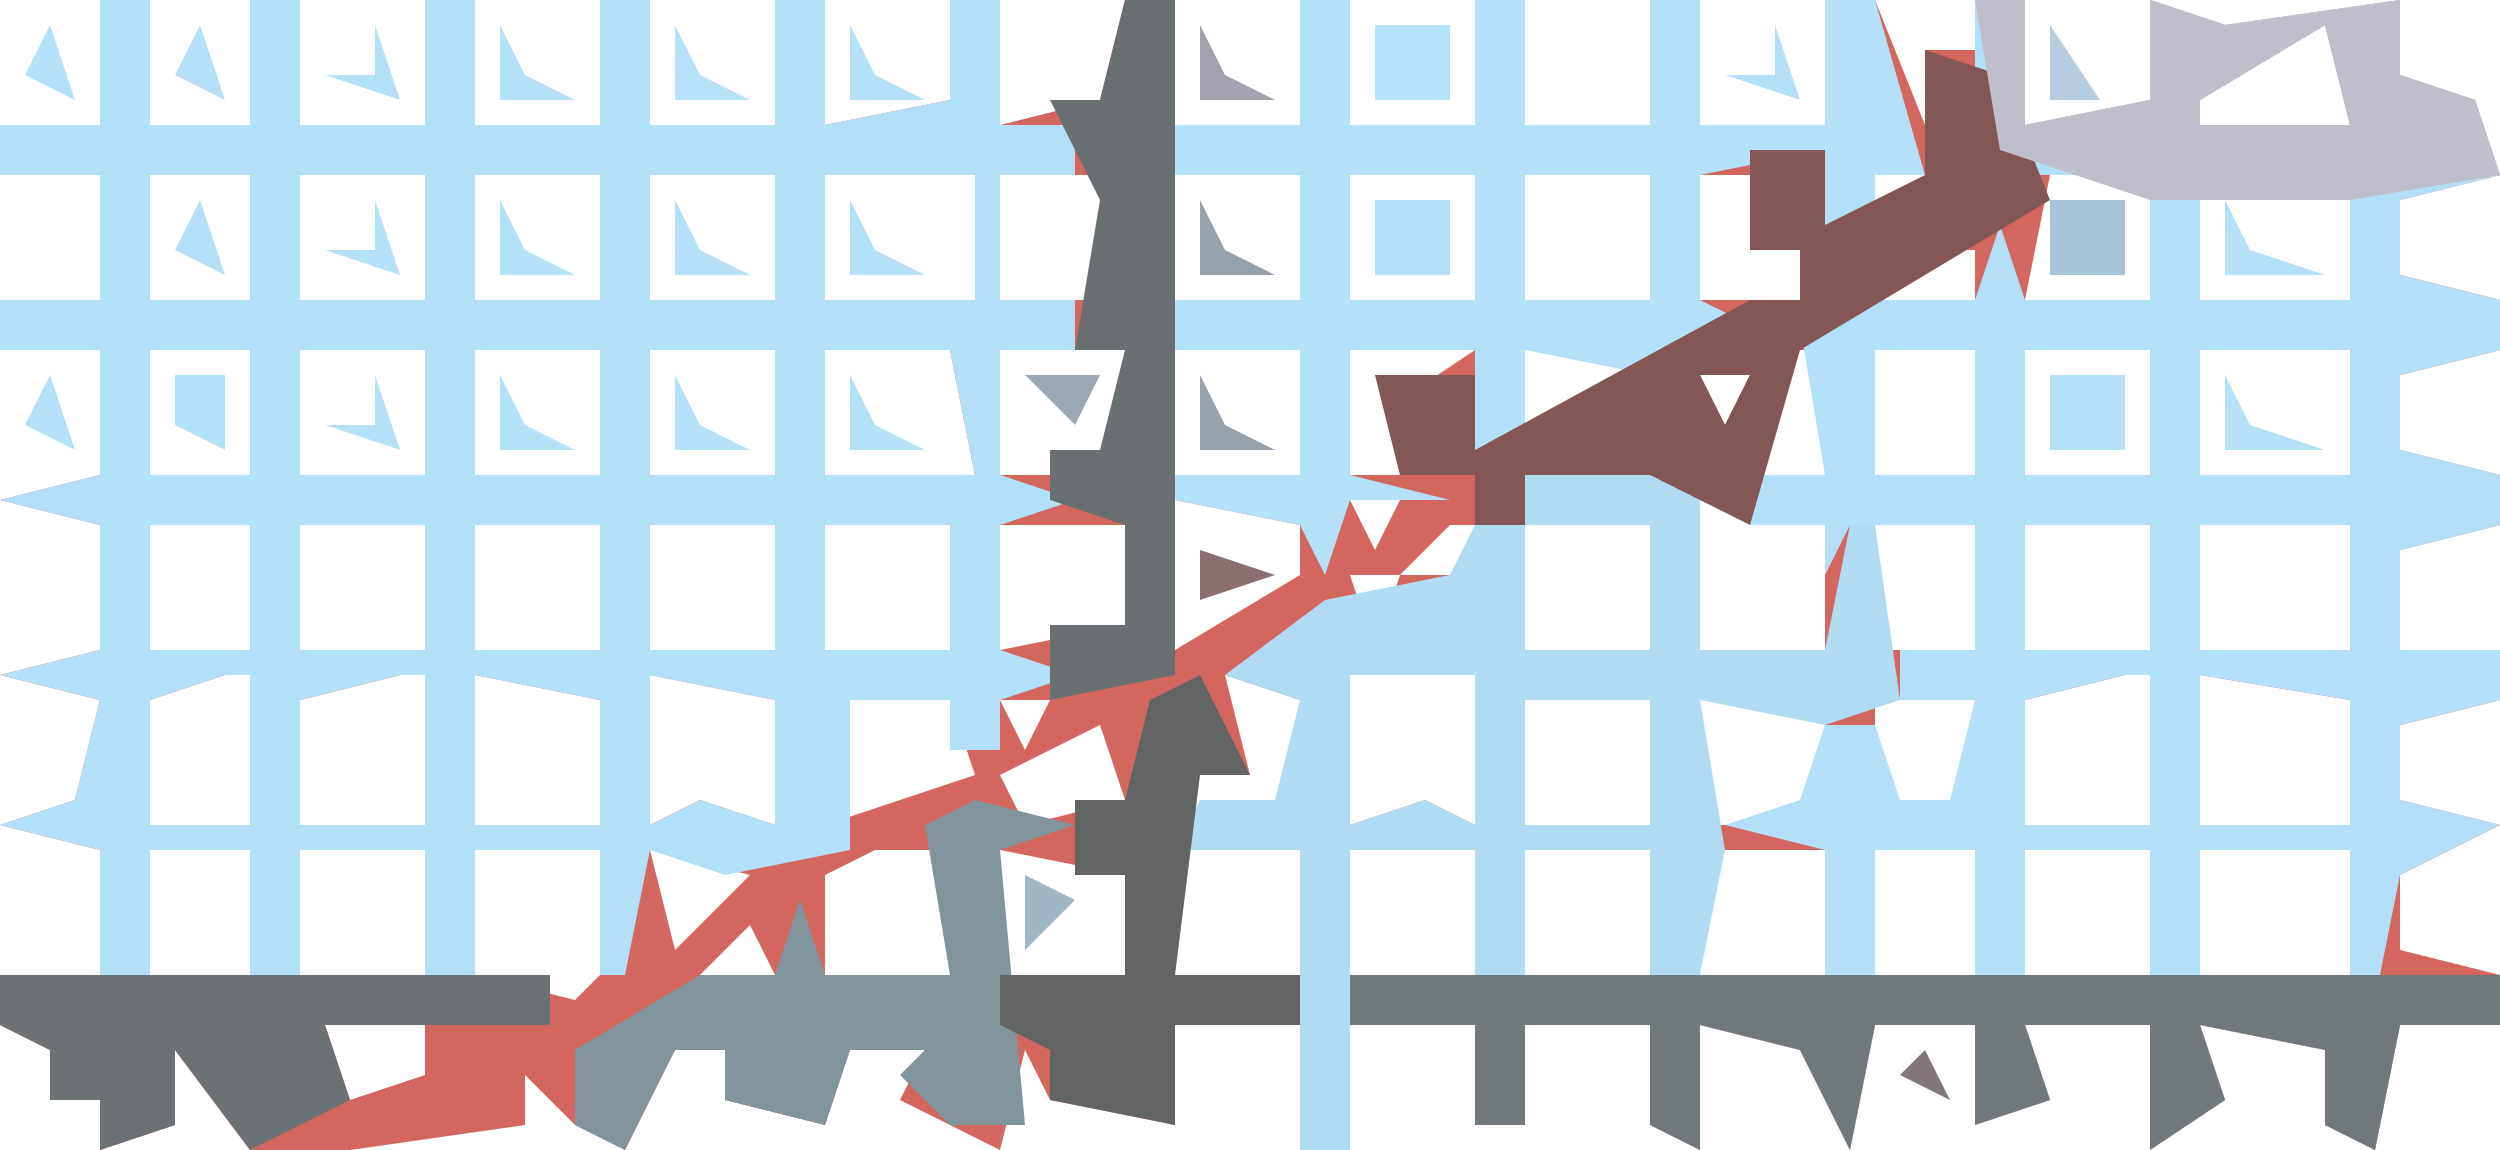 <?xml version="1.0" encoding="UTF-8"?>
<svg version="1.1" xmlns="http://www.w3.org/2000/svg" width="100" height="46">
<path d="M0,0 L2,0 L2,5 L6,5 L6,0 L8,0 L8,5 L13,5 L13,0 L15,0 L15,5 L20,5 L20,0 L22,0 L22,5 L27,5 L27,0 L29,0 L29,5 L34,4 L34,0 L36,0 L36,5 L40,4 L41,0 L43,0 L43,5 L48,5 L48,0 L50,0 L50,5 L55,5 L55,0 L57,0 L57,5 L62,5 L62,0 L64,0 L64,5 L69,5 L69,0 L71,0 L73,5 L73,2 L75,2 L75,0 L77,0 L77,5 L82,4 L82,0 L85,1 L92,0 L92,3 L95,4 L96,7 L92,8 L92,11 L96,12 L96,14 L92,15 L92,18 L96,19 L96,21 L92,22 L92,26 L96,26 L96,28 L92,29 L92,32 L96,33 L92,35 L92,38 L96,39 L96,41 L92,41 L91,46 L89,45 L89,42 L84,41 L85,44 L82,46 L82,41 L77,41 L78,44 L75,45 L75,41 L71,41 L70,46 L68,42 L64,41 L64,46 L62,45 L62,41 L57,41 L57,45 L55,45 L55,41 L50,41 L50,46 L48,46 L48,41 L43,41 L43,45 L38,44 L37,42 L36,46 L32,44 L33,42 L30,42 L29,45 L25,44 L25,42 L23,42 L21,46 L19,45 L17,43 L17,45 L10,46 L6,46 L3,42 L3,45 L0,46 L0,44 L-2,44 L-2,42 L-4,41 L-4,39 L0,39 L0,34 L-4,33 L-1,32 L0,28 L-4,27 L0,26 L0,21 L-4,20 L0,19 L0,14 L-4,14 L-4,12 L0,12 L0,7 L-4,7 L-4,5 L0,5 Z M89,1 L84,4 L84,5 L90,5 Z M2,7 L2,12 L6,12 L6,7 Z M8,7 L8,12 L13,12 L13,7 Z M15,7 L15,12 L20,12 L20,7 Z M22,7 L22,12 L27,12 L27,7 Z M29,7 L29,12 L35,12 L35,7 Z M36,7 L36,12 L41,12 L41,7 Z M43,7 L43,12 L48,12 L48,7 Z M50,7 L50,12 L55,12 L55,7 Z M57,7 L57,12 L62,12 L62,7 Z M64,7 L64,12 L68,12 L68,10 L66,10 L66,7 Z M71,7 L71,9 L75,7 Z M78,7 L77,12 L82,12 L82,7 Z M84,7 L84,12 L90,12 L90,7 Z M75,9 Z M73,10 L71,12 L75,12 L75,10 Z M2,14 L2,19 L6,19 L6,14 Z M8,14 L8,19 L13,19 L13,14 Z M15,14 L15,19 L20,19 L20,14 Z M22,14 L22,19 L27,19 L27,14 Z M29,14 L29,19 L35,19 L34,14 Z M36,14 L36,19 L41,19 L41,14 Z M43,14 L43,19 L48,19 L48,14 Z M50,14 L50,19 L52,19 L52,16 L55,14 Z M57,14 L57,17 L62,15 L62,14 Z M66,14 L67,16 L66,19 L69,19 L69,14 Z M71,14 L71,19 L75,19 L75,14 Z M77,14 L77,19 L82,19 L82,14 Z M84,14 L84,19 L90,19 L90,14 Z M64,15 L65,17 L66,15 Z M59,18 Z M43,20 L43,26 L48,23 L48,21 Z M50,20 L51,22 L52,20 Z M64,20 L64,26 L69,26 L69,21 Z M2,21 L2,26 L6,26 L6,21 Z M8,21 L8,26 L13,26 L13,21 Z M15,21 L15,26 L20,26 L20,21 Z M22,21 L22,26 L27,26 L27,21 Z M29,21 L29,26 L34,26 L34,21 Z M36,21 L36,26 L41,25 L41,21 Z M57,21 L57,26 L62,26 L62,21 Z M71,21 L71,26 L75,26 L75,21 Z M77,21 L77,26 L82,26 L82,21 Z M84,21 L84,26 L90,26 L90,21 Z M54,21 L52,23 L54,23 L55,26 L55,21 Z M50,23 L51,26 L52,23 Z M52,24 L53,26 Z M47,25 Z M15,27 L15,33 L20,33 L20,28 Z M22,27 L22,33 L24,32 L27,33 L27,28 Z M29,27 L29,33 L35,31 L34,28 Z M45,27 L46,31 L43,30 L44,33 L48,33 L48,28 Z M50,27 L50,33 L53,32 L55,33 L55,27 Z M84,27 L84,33 L90,33 L90,28 Z M5,27 L2,28 L2,33 L6,33 L6,27 Z M12,27 L8,28 L8,33 L13,33 L13,27 Z M36,28 L37,30 L38,28 Z M57,28 L57,33 L62,33 L62,28 Z M64,28 L64,33 L69,33 L69,28 Z M71,28 L71,33 L75,33 L75,28 Z M81,27 L77,28 L77,33 L82,33 L82,27 Z M40,29 L36,31 L37,33 L41,32 Z M2,34 L2,39 L6,39 L6,34 Z M8,34 L8,39 L13,39 L13,34 Z M15,34 L15,39 L19,40 L20,39 L20,34 Z M22,34 L23,38 L26,35 Z M26,34 Z M31,34 L29,35 L29,39 L34,39 L34,34 Z M36,34 L36,39 L41,39 L41,35 Z M43,34 L43,39 L48,39 L48,34 Z M50,34 L50,39 L55,39 L55,34 Z M57,34 L57,39 L62,39 L62,34 Z M64,34 L64,39 L69,39 L69,34 Z M71,34 L71,39 L75,39 L75,34 Z M77,34 L77,39 L82,39 L82,34 Z M84,34 L84,39 L90,39 L90,34 Z M26,37 L24,39 L27,39 Z M23,39 Z M9,41 L10,44 L13,43 L13,41 Z M15,41 Z M19,41 Z " fill="#D36760" transform="translate(4,0)"/>
<path d="M0,0 L2,0 L2,5 L6,5 L6,0 L8,0 L8,5 L13,5 L13,0 L15,0 L15,5 L20,5 L20,0 L22,0 L22,5 L27,5 L27,0 L29,0 L29,5 L34,4 L34,0 L36,0 L36,5 L39,5 L39,7 L36,7 L36,12 L39,12 L39,14 L36,14 L36,19 L39,20 L36,21 L36,26 L39,27 L36,28 L36,30 L34,30 L34,28 L30,28 L30,34 L25,35 L22,34 L21,39 L20,39 L20,34 L15,34 L15,40 L13,40 L13,34 L8,34 L8,40 L6,40 L6,34 L2,34 L2,39 L0,40 L0,34 L-4,33 L-1,32 L0,28 L-4,27 L0,26 L0,21 L-4,20 L0,19 L0,14 L-4,14 L-4,12 L0,12 L0,7 L-4,7 L-4,5 L0,5 Z M2,7 L2,12 L6,12 L6,7 Z M8,7 L8,12 L13,12 L13,7 Z M15,7 L15,12 L20,12 L20,7 Z M22,7 L22,12 L27,12 L27,7 Z M29,7 L29,12 L35,12 L35,7 Z M2,14 L2,19 L6,19 L6,14 Z M8,14 L8,19 L13,19 L13,14 Z M15,14 L15,19 L20,19 L20,14 Z M22,14 L22,19 L27,19 L27,14 Z M29,14 L29,19 L35,19 L34,14 Z M2,21 L2,26 L6,26 L6,21 Z M8,21 L8,26 L13,26 L13,21 Z M15,21 L15,26 L20,26 L20,21 Z M22,21 L22,26 L27,26 L27,21 Z M29,21 L29,26 L34,26 L34,21 Z M15,27 L15,33 L20,33 L20,28 Z M22,27 L22,33 L24,32 L27,33 L27,28 Z M5,27 L2,28 L2,33 L6,33 L6,27 Z M12,27 L8,28 L8,33 L13,33 L13,27 Z " fill="#B3E0F7" transform="translate(4,0)"/>
<path d="M0,0 L2,0 L2,5 L7,4 L7,0 L10,1 L17,0 L17,3 L20,4 L21,7 L17,8 L17,11 L21,12 L21,14 L17,15 L17,18 L21,19 L21,21 L17,22 L17,26 L21,26 L21,28 L17,29 L17,32 L21,33 L17,35 L16,40 L15,40 L15,34 L9,34 L9,40 L7,40 L7,34 L2,34 L2,40 L0,39 L0,34 L-4,34 L-4,39 L-6,40 L-6,34 L-10,33 L-7,32 L-6,29 L-4,29 L-3,32 L-1,32 L0,28 L-3,28 L-3,26 L0,26 L0,21 L-5,21 L-6,23 L-6,21 L-9,21 L-9,19 L-6,19 L-7,13 L-6,12 L0,12 L1,9 L2,12 L7,12 L7,7 L2,7 L0,3 Z M14,1 L9,4 L9,5 L15,5 Z M9,7 L9,12 L15,12 L15,7 Z M-4,14 L-4,19 L0,19 L0,14 Z M2,14 L2,19 L7,19 L7,14 Z M9,14 L9,19 L15,19 L15,14 Z M2,21 L2,26 L7,26 L7,21 Z M9,21 L9,26 L15,26 L15,21 Z M9,27 L9,33 L15,33 L15,28 Z M6,27 L2,28 L2,33 L7,33 L7,27 Z " fill="#B3E0F8" transform="translate(79,0)"/>
<path d="M0,0 L7,0 L7,7 L12,7 L13,2 L14,2 L15,9 L12,10 L7,9 L8,15 L7,20 L39,20 L39,22 L35,22 L34,27 L32,26 L32,23 L27,22 L28,25 L25,27 L25,22 L20,22 L21,25 L18,26 L18,22 L14,22 L13,27 L11,23 L7,22 L7,27 L5,26 L5,22 L0,22 L0,26 L-2,26 L-2,22 L-7,22 L-7,27 L-9,27 L-9,15 L-14,15 L-13,13 L-10,13 L-9,9 L-12,8 L-8,5 L-3,4 L-2,2 L0,2 Z M0,2 L0,7 L5,7 L5,2 Z M-5,5 L-4,7 Z M-7,8 L-7,14 L-4,13 L-2,14 L-2,8 Z M0,9 L0,14 L5,14 L5,9 Z M-7,15 L-7,20 L-2,20 L-2,15 Z M0,15 L0,20 L5,20 L5,15 Z M8,13 Z " fill="#B0DBF1" transform="translate(61,19)"/>
<path d="M0,0 L2,0 L2,5 L7,5 L7,0 L9,0 L9,5 L14,5 L14,0 L16,0 L16,5 L21,5 L21,0 L23,0 L25,7 L23,7 L23,9 L21,9 L21,6 L16,7 L16,12 L18,13 L14,15 L9,14 L9,18 L7,18 L7,14 L2,14 L2,19 L6,20 L2,20 L1,23 L0,21 L-5,20 L-5,19 L0,19 L0,14 L-5,14 L-5,12 L0,12 L0,7 L-5,7 L-5,5 L0,5 Z M2,7 L2,12 L7,12 L7,7 Z M9,7 L9,12 L14,12 L14,7 Z " fill="#B4E1F7" transform="translate(52,0)"/>
<path d="M0,0 L46,0 L46,2 L42,2 L41,7 L39,6 L39,3 L34,2 L35,5 L32,7 L32,2 L27,2 L28,5 L25,6 L25,2 L21,2 L20,7 L18,3 L14,2 L14,7 L12,6 L12,2 L7,2 L7,6 L5,6 L5,2 L0,2 Z " fill="#71787B" transform="translate(54,39)"/>
<path d="M0,0 L3,1 L5,6 L-5,12 L-7,19 L-11,17 L-16,17 L-16,19 L-18,19 L-18,17 L-21,17 L-22,13 L-18,13 L-18,16 L-7,10 L-5,10 L-5,8 L-7,8 L-7,4 L-4,4 L-4,7 L0,5 Z M-9,13 L-8,15 L-7,13 Z " fill="#835755" transform="translate(77,2)"/>
<path d="M0,0 L4,1 L1,2 L2,13 L-1,13 L-3,11 L-2,10 L-5,10 L-6,13 L-10,12 L-10,10 L-12,10 L-14,14 L-16,13 L-16,10 L-11,7 L-8,7 L-7,4 L-6,7 L-1,7 L-2,1 Z " fill="#81949C" transform="translate(39,32)"/>
<path d="M0,0 L2,0 L2,5 L7,4 L7,0 L10,1 L17,0 L17,3 L20,4 L21,7 L15,8 L7,8 L1,6 Z M14,1 L9,4 L9,5 L15,5 Z " fill="#BFBECB" transform="translate(79,0)"/>
<path d="M0,0 L2,0 L2,27 L-3,28 L-3,25 L0,25 L0,21 L-3,20 L-3,18 L-1,18 L0,14 L-2,14 L-1,8 L-3,4 L-1,4 Z " fill="#6A6F71" transform="translate(45,0)"/>
<path d="M0,0 L2,4 L0,4 L-1,12 L4,12 L4,14 L-1,14 L-1,18 L-6,17 L-6,15 L-8,14 L-8,12 L-3,12 L-3,8 L-5,8 L-5,5 L-3,5 L-2,1 Z " fill="#636464" transform="translate(48,27)"/>
<path d="M0,0 L22,0 L22,2 L13,2 L14,5 L10,7 L7,3 L7,6 L4,7 L4,5 L2,5 L2,3 L0,2 Z " fill="#6C7274" transform="translate(0,39)"/>
<path d="M0,0 L3,0 L3,3 L0,3 Z M1,1 Z " fill="#A7C4D6" transform="translate(82,8)"/>
<path d="M0,0 L3,0 L3,3 L0,3 Z " fill="#B5E1F8" transform="translate(82,15)"/>
<path d="M0,0 L3,0 L3,3 L0,3 Z " fill="#B5E0F8" transform="translate(55,8)"/>
<path d="M0,0 L3,0 L3,3 L0,3 Z " fill="#B5E2F8" transform="translate(55,1)"/>
<path d="M0,0 L1,2 L4,3 L0,3 Z " fill="#B5E1F8" transform="translate(89,15)"/>
<path d="M0,0 L1,2 L4,3 L0,3 Z " fill="#B5E1F8" transform="translate(89,8)"/>
<path d="M0,0 L1,2 L3,3 L0,3 Z " fill="#B5E1F8" transform="translate(34,15)"/>
<path d="M0,0 L1,2 L3,3 L0,3 Z " fill="#B5E1F8" transform="translate(27,15)"/>
<path d="M0,0 L1,2 L3,3 L0,3 Z " fill="#B5E1F8" transform="translate(20,15)"/>
<path d="M0,0 L1,2 L3,3 L0,3 Z " fill="#97A1AC" transform="translate(48,15)"/>
<path d="M0,0 L1,3 L-2,2 L0,2 Z " fill="#B5E0F8" transform="translate(15,15)"/>
<path d="M0,0 L2,0 L2,3 L0,2 Z " fill="#B5E1F8" transform="translate(7,15)"/>
<path d="M0,0 L1,2 L3,3 L0,3 Z " fill="#B5E1F8" transform="translate(34,8)"/>
<path d="M0,0 L1,2 L3,3 L0,3 Z " fill="#B5E1F8" transform="translate(27,8)"/>
<path d="M0,0 L1,2 L3,3 L0,3 Z " fill="#B5E1F8" transform="translate(20,8)"/>
<path d="M0,0 L1,2 L3,3 L0,3 Z " fill="#97A1AC" transform="translate(48,8)"/>
<path d="M0,0 L1,3 L-2,2 L0,2 Z " fill="#B5E1F8" transform="translate(15,8)"/>
<path d="M0,0 L1,2 L3,3 L0,3 Z " fill="#B5E1F8" transform="translate(34,1)"/>
<path d="M0,0 L1,2 L3,3 L0,3 Z " fill="#B5E2F8" transform="translate(27,1)"/>
<path d="M0,0 L1,2 L3,3 L0,3 Z " fill="#B5E1F8" transform="translate(20,1)"/>
<path d="M0,0 L1,3 L-2,2 L0,2 Z " fill="#B5E1F8" transform="translate(71,1)"/>
<path d="M0,0 L1,2 L3,3 L0,3 Z " fill="#A1A2AD" transform="translate(48,1)"/>
<path d="M0,0 L1,3 L-2,2 L0,2 Z " fill="#B5E1F8" transform="translate(15,1)"/>
<path d="M0,0 L2,1 L0,3 Z " fill="#9EB5C4" transform="translate(41,35)"/>
<path d="M0,0 L3,1 L0,2 Z " fill="#8B7072" transform="translate(48,22)"/>
<path d="M0,0 L3,0 L2,2 Z " fill="#9BA8B5" transform="translate(41,15)"/>
<path d="M0,0 L1,3 L-1,2 Z " fill="#B5E1F8" transform="translate(2,15)"/>
<path d="M0,0 L1,3 L-1,2 Z " fill="#B5E1F8" transform="translate(8,8)"/>
<path d="M0,0 L2,3 L0,3 Z " fill="#B7CCDE" transform="translate(82,1)"/>
<path d="M0,0 L1,3 L-1,2 Z " fill="#B5E1F8" transform="translate(8,1)"/>
<path d="M0,0 L1,3 L-1,2 Z " fill="#B5E1F8" transform="translate(2,1)"/>
<path d="M0,0 Z " fill="#92959E" transform="translate(84,42)"/>
<path d="M0,0 L1,2 L-1,1 Z " fill="#837679" transform="translate(77,42)"/>
<path d="M0,0 Z " fill="#92959E" transform="translate(57,42)"/>
<path d="M0,0 Z " fill="#A0B4C3" transform="translate(55,42)"/>
<path d="M0,0 Z " fill="#715A59" transform="translate(48,42)"/>
<path d="M0,0 Z " fill="#AED4E8" transform="translate(89,35)"/>
<path d="M0,0 Z " fill="#AED4E8" transform="translate(84,35)"/>
<path d="M0,0 Z " fill="#AED4E8" transform="translate(82,35)"/>
<path d="M0,0 Z " fill="#AED4E8" transform="translate(71,35)"/>
<path d="M0,0 Z " fill="#AED4E8" transform="translate(57,35)"/>
<path d="M0,0 Z " fill="#AED4E8" transform="translate(55,35)"/>
<path d="M0,0 Z " fill="#715A59" transform="translate(48,35)"/>
<path d="M0,0 Z " fill="#AED4E8" transform="translate(20,35)"/>
<path d="M0,0 Z " fill="#AED4E8" transform="translate(15,35)"/>
<path d="M0,0 Z " fill="#AED4E8" transform="translate(8,35)"/>
<path d="M0,0 Z " fill="#AED4E8" transform="translate(2,35)"/>
<path d="M0,0 Z " fill="#B8C5D5" transform="translate(34,29)"/>
<path d="M0,0 Z " fill="#B5E2F9" transform="translate(89,22)"/>
<path d="M0,0 Z " fill="#B5E2F9" transform="translate(84,22)"/>
<path d="M0,0 Z " fill="#B5E2F9" transform="translate(82,22)"/>
<path d="M0,0 Z " fill="#B5E2F9" transform="translate(71,22)"/>
<path d="M0,0 Z " fill="#B5E2F9" transform="translate(20,22)"/>
<path d="M0,0 Z " fill="#B5E2F9" transform="translate(15,22)"/>
<path d="M0,0 Z " fill="#B5E2F9" transform="translate(2,22)"/>
<path d="M0,0 L3,1 Z " fill="#B5E2F9" transform="translate(62,10)"/>
<path d="M0,0 Z " fill="#B5E0F8" transform="translate(2,8)"/>
<path d="M0,0 L3,1 Z " fill="#B5E0F8" transform="translate(62,3)"/>
<path d="M0,0 Z " fill="#8C848A" transform="translate(69,42)"/>
<path d="M0,0 Z " fill="#7E6F71" transform="translate(62,42)"/>
<path d="M0,0 L2,1 Z " fill="#987274" transform="translate(14,42)"/>
<path d="M0,0 Z " fill="#7E6F71" transform="translate(43,36)"/>
<path d="M0,0 Z " fill="#AFA1AB" transform="translate(34,36)"/>
<path d="M0,0 L2,1 Z " fill="#7E6F71" transform="translate(35,35)"/>
<path d="M0,0 Z " fill="#B5E2F9" transform="translate(89,29)"/>
<path d="M0,0 Z " fill="#B5E2F9" transform="translate(84,29)"/>
<path d="M0,0 Z " fill="#B5E2F9" transform="translate(82,29)"/>
<path d="M0,0 Z " fill="#B5E2F9" transform="translate(71,29)"/>
<path d="M0,0 Z " fill="#B5E2F9" transform="translate(20,29)"/>
<path d="M0,0 Z " fill="#B5E2F9" transform="translate(15,29)"/>
<path d="M0,0 Z " fill="#B5E2F9" transform="translate(8,29)"/>
<path d="M0,0 Z " fill="#B5E2F9" transform="translate(2,29)"/>
<path d="M0,0 Z " fill="#715A59" transform="translate(43,22)"/>
<path d="M0,0 Z " fill="#B5E2F9" transform="translate(41,22)"/>
<path d="M0,0 L2,1 Z " fill="#B5E2F9" transform="translate(97,17)"/>
<path d="M0,0 L2,1 Z " fill="#B5E2F9" transform="translate(76,17)"/>
<path d="M0,0 L2,1 Z " fill="#B5E2F9" transform="translate(97,10)"/>
<path d="M0,0 L2,1 Z " fill="#BAB5C3" transform="translate(91,3)"/>
<path d="M0,0 Z " fill="#A0B3C1" transform="translate(84,1)"/>
<path d="M0,0 Z " fill="#8C848A" transform="translate(43,1)"/>
<path d="M0,0 Z " fill="#715A59" transform="translate(30,45)"/>
<path d="M0,0 Z " fill="#A0B8C7" transform="translate(89,44)"/>
<path d="M0,0 Z " fill="#A0B8C7" transform="translate(82,44)"/>
<path d="M0,0 Z " fill="#A0B8C7" transform="translate(71,44)"/>
<path d="M0,0 Z " fill="#8C848A" transform="translate(8,44)"/>
<path d="M0,0 Z " fill="#715A59" transform="translate(97,42)"/>
<path d="M0,0 Z " fill="#715A59" transform="translate(92,42)"/>
<path d="M0,0 Z " fill="#A0B8C7" transform="translate(82,42)"/>
<path d="M0,0 Z " fill="#715A59" transform="translate(64,42)"/>
<path d="M0,0 Z " fill="#8C848A" transform="translate(50,42)"/>
<path d="M0,0 Z " fill="#715A59" transform="translate(98,37)"/>
<path d="M0,0 Z " fill="#A0B8C7" transform="translate(69,37)"/>
<path d="M0,0 Z " fill="#A0B8C7" transform="translate(64,37)"/>
<path d="M0,0 Z " fill="#A0B8C7" transform="translate(62,37)"/>
<path d="M0,0 Z " fill="#A0B8C7" transform="translate(50,37)"/>
<path d="M0,0 Z " fill="#A0B8C7" transform="translate(13,37)"/>
<path d="M0,0 Z " fill="#B5E2F9" transform="translate(69,35)"/>
<path d="M0,0 Z " fill="#B5E2F9" transform="translate(64,35)"/>
<path d="M0,0 Z " fill="#B5E2F9" transform="translate(62,35)"/>
<path d="M0,0 Z " fill="#B5E2F9" transform="translate(50,35)"/>
<path d="M0,0 Z " fill="#BF8B8F" transform="translate(27,35)"/>
<path d="M0,0 Z " fill="#B5E2F9" transform="translate(22,35)"/>
<path d="M0,0 Z " fill="#B5E2F9" transform="translate(13,35)"/>
<path d="M0,0 Z " fill="#715A59" transform="translate(42,31)"/>
<path d="M0,0 Z " fill="#8C848A" transform="translate(36,30)"/>
<path d="M0,0 Z " fill="#B5E2F9" transform="translate(64,29)"/>
<path d="M0,0 Z " fill="#B5E2F9" transform="translate(13,29)"/>
<path d="M0,0 Z " fill="#B5E2F9" transform="translate(13,22)"/>
<path d="M0,0 Z " fill="#B5E0F8" transform="translate(41,17)"/>
<path d="M0,0 Z " fill="#B5E2F9" transform="translate(92,15)"/>
<path d="M0,0 Z " fill="#B5E2F9" transform="translate(77,15)"/>
<path d="M0,0 Z " fill="#BF8B8F" transform="translate(62,15)"/>
<path d="M0,0 Z " fill="#B5E2F9" transform="translate(50,15)"/>
<path d="M0,0 Z " fill="#B5E2F9" transform="translate(29,15)"/>
<path d="M0,0 Z " fill="#B5E2F9" transform="translate(22,15)"/>
<path d="M0,0 Z " fill="#B5E2F9" transform="translate(13,15)"/>
<path d="M0,0 Z " fill="#B5E2F9" transform="translate(69,10)"/>
<path d="M0,0 Z " fill="#B5E0F8" transform="translate(41,10)"/>
<path d="M0,0 Z " fill="#8C848A" transform="translate(43,9)"/>
<path d="M0,0 Z " fill="#B5E2F9" transform="translate(92,8)"/>
<path d="M0,0 Z " fill="#B5E2F9" transform="translate(64,8)"/>
<path d="M0,0 Z " fill="#B5E2F9" transform="translate(62,8)"/>
<path d="M0,0 Z " fill="#B5E2F9" transform="translate(50,8)"/>
<path d="M0,0 Z " fill="#B5E2F9" transform="translate(41,8)"/>
<path d="M0,0 Z " fill="#B5E2F9" transform="translate(29,8)"/>
<path d="M0,0 Z " fill="#B5E2F9" transform="translate(22,8)"/>
<path d="M0,0 Z " fill="#B5E2F9" transform="translate(13,8)"/>
<path d="M0,0 Z " fill="#B6E4F8" transform="translate(41,3)"/>
<path d="M0,0 Z " fill="#B5E2F9" transform="translate(41,1)"/>
</svg>
